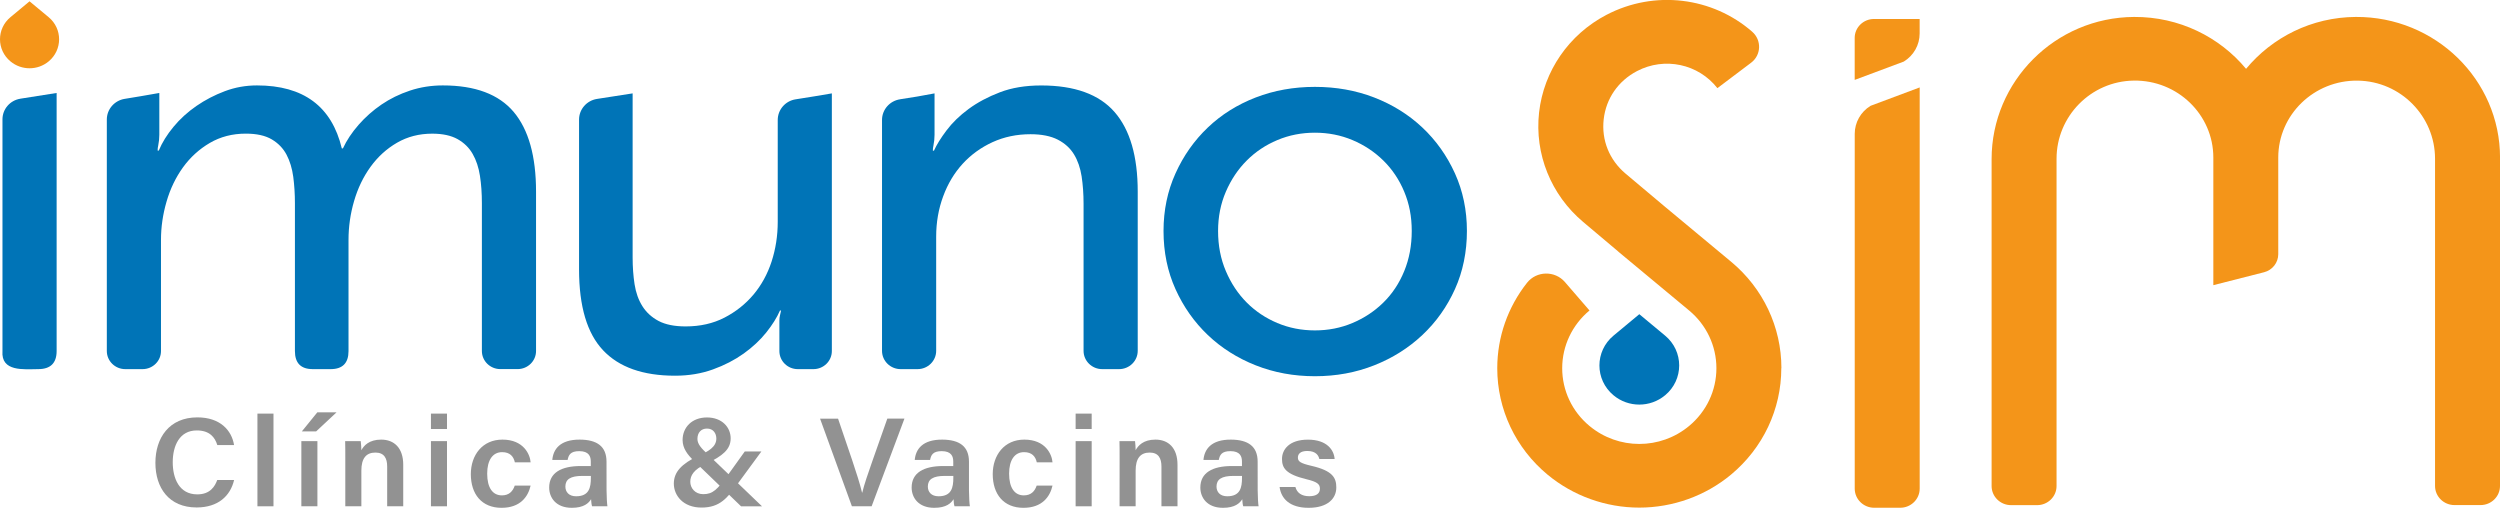<svg xmlns="http://www.w3.org/2000/svg" width="192" height="39" viewBox="0 0 192 39" fill="none"><g clip-path="url(#clip0_5187_240)"><path d="M17.979 36.864C17.694 38.08 16.761 38.973 15.099 38.973C12.968 38.973 11.935 37.457 11.935 35.547C11.935 33.637 12.987 32.054 15.159 32.054C16.913 32.054 17.797 33.057 17.976 34.18H16.688C16.509 33.587 16.1 33.057 15.113 33.057C13.79 33.057 13.266 34.23 13.266 35.502C13.266 36.702 13.738 37.968 15.151 37.968C16.148 37.968 16.509 37.345 16.683 36.864" fill="#929292"></path><path d="M21.004 31.765H19.771V38.883H21.004V31.765Z" fill="#929292"></path><path d="M23.144 33.879H24.377V38.883H23.144M25.844 31.669L24.282 33.129H23.184L24.369 31.669H25.844Z" fill="#929292"></path><path d="M26.519 35.14C26.519 34.712 26.519 34.254 26.508 33.879H27.704C27.731 34.015 27.747 34.422 27.753 34.579C27.937 34.225 28.349 33.762 29.274 33.762C30.274 33.762 30.968 34.406 30.968 35.688V38.883H29.735V35.827C29.735 35.199 29.507 34.757 28.832 34.757C28.111 34.757 27.753 35.215 27.753 36.14V38.88H26.519" fill="#929292"></path><path d="M33.097 31.765H34.33V32.948H33.097V31.765ZM33.097 33.879H34.33V38.883H33.097V33.879Z" fill="#929292"></path><path d="M40.751 37.295C40.561 38.138 39.965 39 38.519 39C36.996 39 36.16 37.952 36.16 36.414C36.16 34.959 37.044 33.762 38.587 33.762C40.222 33.762 40.71 34.911 40.751 35.505H39.541C39.441 35.063 39.175 34.725 38.563 34.725C37.831 34.725 37.416 35.35 37.416 36.374C37.416 37.465 37.839 38.045 38.547 38.045C39.083 38.045 39.379 37.747 39.533 37.295" fill="#929292"></path><path d="M46.583 37.657C46.583 38.125 46.623 38.753 46.651 38.883H45.471C45.433 38.779 45.401 38.524 45.395 38.338C45.214 38.636 44.845 39 43.915 39C42.695 39 42.177 38.215 42.177 37.444C42.177 36.313 43.096 35.792 44.598 35.792H45.373V35.446C45.373 35.063 45.238 34.648 44.484 34.648C43.804 34.648 43.668 34.951 43.592 35.324H42.416C42.489 34.502 43.007 33.757 44.53 33.762C45.856 33.77 46.58 34.284 46.58 35.457M45.379 36.55H44.72C43.815 36.55 43.421 36.813 43.421 37.369C43.421 37.784 43.693 38.114 44.243 38.114C45.252 38.114 45.379 37.436 45.379 36.691V36.55Z" fill="#929292"></path><path d="M58.472 34.675L56.669 37.133C55.866 38.231 55.305 38.981 53.879 38.981C52.453 38.981 51.75 38.042 51.75 37.141C51.75 36.239 52.36 35.619 53.632 35.005C54.394 34.683 55.015 34.321 55.015 33.685C55.015 33.286 54.784 32.914 54.296 32.914C53.852 32.914 53.562 33.217 53.562 33.712C53.562 34.121 53.898 34.462 54.331 34.866L58.523 38.886H56.915L53.271 35.372C52.808 34.925 52.423 34.43 52.423 33.794C52.423 32.828 53.136 32.06 54.294 32.06C55.451 32.06 56.115 32.818 56.115 33.666C56.115 34.515 55.497 35.01 54.256 35.611C53.269 36.05 53.014 36.526 53.014 37C53.014 37.473 53.372 37.952 54.009 37.952C54.749 37.952 55.091 37.603 55.934 36.436L57.197 34.675" fill="#929292"></path><path d="M65.426 38.883L62.981 32.153H64.363L65.448 35.345C65.77 36.303 66.047 37.167 66.204 37.83H66.223C66.364 37.228 66.673 36.332 67.012 35.369L68.146 32.15H69.461L66.942 38.88" fill="#929292"></path><path d="M74.417 37.657C74.417 38.125 74.457 38.753 74.487 38.883H73.308C73.267 38.779 73.237 38.524 73.232 38.338C73.05 38.636 72.682 39 71.752 39C70.531 39 70.014 38.215 70.014 37.444C70.014 36.313 70.933 35.792 72.435 35.792H73.21V35.446C73.21 35.063 73.075 34.648 72.321 34.648C71.638 34.648 71.505 34.951 71.429 35.324H70.252C70.326 34.502 70.843 33.757 72.367 33.762C73.693 33.77 74.417 34.284 74.417 35.457M73.216 36.55H72.557C71.651 36.55 71.258 36.813 71.258 37.369C71.258 37.784 71.529 38.114 72.08 38.114C73.088 38.114 73.216 37.436 73.216 36.691V36.55Z" fill="#929292"></path><path d="M80.832 37.295C80.642 38.138 80.045 39 78.6 39C77.076 39 76.242 37.952 76.242 36.414C76.242 34.959 77.125 33.762 78.668 33.762C80.303 33.762 80.791 34.911 80.832 35.505H79.625C79.525 35.063 79.259 34.725 78.646 34.725C77.914 34.725 77.499 35.35 77.499 36.374C77.499 37.465 77.922 38.045 78.63 38.045C79.167 38.045 79.465 37.747 79.617 37.295" fill="#929292"></path><path d="M82.608 31.765H83.841V32.948H82.608V31.765ZM82.608 33.879H83.841V38.883H82.608V33.879Z" fill="#929292"></path><path d="M85.986 35.14C85.986 34.712 85.986 34.254 85.975 33.879H87.171C87.198 34.015 87.214 34.422 87.217 34.579C87.401 34.225 87.813 33.762 88.738 33.762C89.738 33.762 90.432 34.406 90.432 35.688V38.883H89.199V35.827C89.199 35.199 88.971 34.757 88.296 34.757C87.575 34.757 87.217 35.215 87.217 36.14V38.88H85.983" fill="#929292"></path><path d="M96.59 37.657C96.59 38.125 96.63 38.753 96.66 38.883H95.481C95.44 38.779 95.413 38.524 95.405 38.338C95.223 38.636 94.854 39 93.924 39C92.704 39 92.186 38.215 92.186 37.444C92.186 36.313 93.106 35.792 94.608 35.792H95.383V35.446C95.383 35.063 95.248 34.648 94.494 34.648C93.811 34.648 93.678 34.951 93.602 35.324H92.425C92.498 34.502 93.016 33.757 94.537 33.762C95.863 33.77 96.587 34.284 96.587 35.457M95.386 36.55H94.727C93.821 36.55 93.428 36.813 93.428 37.369C93.428 37.784 93.702 38.114 94.25 38.114C95.258 38.114 95.386 37.436 95.386 36.691V36.55Z" fill="#929292"></path><path d="M99.488 37.404C99.607 37.853 99.968 38.109 100.548 38.109C101.128 38.109 101.37 37.88 101.37 37.526C101.37 37.172 101.145 37 100.334 36.805C98.743 36.422 98.458 35.941 98.458 35.244C98.458 34.547 98.987 33.765 100.451 33.765C101.915 33.765 102.449 34.566 102.5 35.249H101.324C101.269 35.018 101.101 34.635 100.399 34.635C99.849 34.635 99.678 34.882 99.678 35.143C99.678 35.433 99.854 35.576 100.716 35.776C102.365 36.154 102.628 36.704 102.628 37.441C102.628 38.287 101.964 39 100.505 39C99.046 39 98.393 38.292 98.273 37.404" fill="#929292"></path><path d="M1.567 7.579C2.416 7.443 2.885 7.374 4.349 7.14V26.96C4.349 27.886 3.877 28.349 2.934 28.349C1.817 28.357 0.068 28.564 0.19 26.96V9.164C0.19 8.377 0.773 7.706 1.564 7.581" fill="#0074B7"></path><path d="M9.579 7.592C10.438 7.454 11.173 7.329 12.236 7.14V10.348C12.236 10.627 12.206 10.909 12.149 11.188C12.119 11.3 12.106 11.428 12.106 11.566H12.193C12.45 10.949 12.827 10.34 13.329 9.736C13.828 9.132 14.416 8.6 15.086 8.137C15.758 7.674 16.485 7.297 17.271 7.001C18.057 6.706 18.879 6.56 19.735 6.56C23.306 6.56 25.478 8.172 26.251 11.396H26.337C26.622 10.779 27.023 10.178 27.539 9.587C28.054 8.999 28.639 8.48 29.296 8.031C29.952 7.584 30.681 7.225 31.481 6.959C32.281 6.693 33.124 6.56 34.01 6.56C36.497 6.56 38.31 7.241 39.455 8.6C40.596 9.959 41.168 12 41.168 14.718V26.958C41.168 27.724 40.534 28.346 39.753 28.346H38.424C37.644 28.346 37.009 27.724 37.009 26.958V15.604C37.009 14.846 36.96 14.146 36.86 13.503C36.76 12.859 36.575 12.298 36.301 11.822C36.03 11.345 35.643 10.968 35.144 10.686C34.642 10.406 33.994 10.265 33.194 10.265C32.194 10.265 31.294 10.497 30.494 10.96C29.694 11.422 29.016 12.04 28.458 12.811C27.899 13.583 27.479 14.458 27.194 15.439C26.907 16.421 26.766 17.416 26.766 18.424V26.96C26.766 27.886 26.308 28.349 25.394 28.349H24.022C23.106 28.349 22.65 27.886 22.65 26.96V15.604C22.65 14.905 22.607 14.232 22.523 13.585C22.436 12.941 22.265 12.372 22.008 11.883C21.75 11.393 21.37 11 20.872 10.704C20.37 10.409 19.708 10.263 18.879 10.263C17.848 10.263 16.927 10.502 16.113 10.978C15.3 11.454 14.614 12.08 14.055 12.851C13.499 13.623 13.076 14.498 12.792 15.479C12.505 16.461 12.364 17.442 12.364 18.424V26.96C12.364 27.726 11.729 28.349 10.948 28.349H9.62C8.839 28.349 8.204 27.726 8.204 26.96V9.177C8.204 8.393 8.785 7.72 9.576 7.592" fill="#0074B7"></path><path d="M45.851 7.597L48.586 7.172V19.77C48.586 20.499 48.635 21.185 48.735 21.832C48.836 22.478 49.036 23.037 49.335 23.513C49.636 23.989 50.048 24.369 50.576 24.649C51.105 24.928 51.799 25.069 52.656 25.069C53.77 25.069 54.763 24.846 55.636 24.396C56.506 23.946 57.249 23.358 57.864 22.63C58.477 21.901 58.943 21.052 59.258 20.087C59.572 19.118 59.73 18.102 59.73 17.038V9.215C59.73 8.425 60.315 7.746 61.112 7.627C62.053 7.486 63.029 7.315 63.886 7.172V26.96C63.886 27.726 63.254 28.349 62.471 28.349H61.27C60.489 28.349 59.857 27.726 59.857 26.96V24.627C59.857 24.473 59.871 24.34 59.901 24.228C59.928 24.117 59.958 23.992 59.985 23.851H59.901C59.67 24.383 59.32 24.944 58.851 25.532C58.38 26.12 57.802 26.66 57.116 27.152C56.43 27.641 55.644 28.051 54.757 28.37C53.871 28.692 52.9 28.854 51.843 28.854C49.383 28.854 47.542 28.203 46.314 26.899C45.086 25.596 44.471 23.529 44.471 20.696V9.185C44.471 8.395 45.056 7.722 45.851 7.597Z" fill="#0074B7"></path><path d="M69.141 7.621C69.978 7.496 70.9 7.345 71.773 7.172V10.351C71.773 10.63 71.743 10.912 71.686 11.191C71.657 11.303 71.643 11.431 71.643 11.569H71.73C71.93 11.122 72.251 10.601 72.695 10.013C73.137 9.425 73.701 8.877 74.387 8.371C75.073 7.866 75.873 7.44 76.789 7.089C77.703 6.738 78.76 6.563 79.961 6.563C82.534 6.563 84.413 7.244 85.598 8.603C86.783 9.962 87.377 12.002 87.377 14.721V26.944C87.377 27.718 86.737 28.349 85.945 28.349H84.649C83.86 28.349 83.218 27.721 83.218 26.944V15.647C83.218 14.889 83.166 14.189 83.069 13.545C82.968 12.902 82.776 12.34 82.488 11.864C82.201 11.388 81.786 11.01 81.244 10.728C80.702 10.449 80.002 10.308 79.143 10.308C78.085 10.308 77.115 10.513 76.228 10.917C75.341 11.324 74.577 11.877 73.934 12.577C73.292 13.279 72.79 14.112 72.435 15.08C72.077 16.046 71.898 17.078 71.898 18.171V26.944C71.898 27.718 71.258 28.349 70.466 28.349H69.171C68.382 28.349 67.739 27.721 67.739 26.944V9.212C67.739 8.417 68.333 7.741 69.135 7.624" fill="#0074B7"></path><path d="M127.875 30.36C126.734 31.31 125.061 31.31 123.92 30.36C122.474 29.16 122.474 26.974 123.92 25.774L125.899 24.13L127.878 25.774C129.323 26.974 129.323 29.158 127.878 30.36" fill="#0074B7"></path><path d="M136.804 28.28C136.804 31.432 135.396 34.411 132.945 36.449C130.977 38.085 128.474 38.984 125.896 38.984C123.318 38.984 120.815 38.082 118.847 36.449C116.393 34.411 114.989 31.435 114.989 28.28C114.989 25.878 115.805 23.579 117.277 21.717C118.006 20.797 119.416 20.77 120.186 21.661L122.073 23.845C120.742 24.952 119.977 26.567 119.977 28.28C119.977 29.993 120.739 31.608 122.073 32.714C123.182 33.635 124.54 34.095 125.899 34.095C127.257 34.095 128.618 33.635 129.724 32.714C131.056 31.608 131.82 29.993 131.82 28.28C131.82 26.567 131.056 24.952 129.724 23.845L124.286 19.326V19.32L121.593 17.051C119.112 14.966 117.846 11.822 118.201 8.635C118.559 5.451 120.492 2.649 123.375 1.141C127.086 -0.798 131.53 -0.215 134.569 2.437C135.307 3.083 135.269 4.227 134.485 4.817L131.896 6.77C130.435 4.903 127.837 4.352 125.723 5.459C124.275 6.217 123.342 7.568 123.163 9.167C122.984 10.765 123.597 12.284 124.841 13.332L127.87 15.878L132.954 20.105C135.407 22.143 136.812 25.119 136.812 28.272" fill="#F49519"></path><path d="M147.432 6.714V37.526C147.432 38.338 146.762 38.995 145.935 38.995H143.94C143.113 38.995 142.443 38.338 142.443 37.526V10.281C142.443 9.406 142.901 8.592 143.658 8.127" fill="#F49519"></path><path d="M147.429 1.458V2.57C147.429 3.448 146.971 4.262 146.215 4.727L142.44 6.137V2.91C142.44 2.109 143.105 1.458 143.921 1.458" fill="#F49519"></path><path d="M192 12.101V37.322C192 38.133 191.33 38.79 190.503 38.79H188.508C187.681 38.79 187.011 38.133 187.011 37.322V12.189C187.011 8.946 184.387 6.241 181.084 6.193C177.722 6.142 174.97 8.81 174.97 12.098V19.523C174.97 20.174 174.52 20.746 173.878 20.909L169.984 21.901V12.215C169.984 12.175 169.984 12.136 169.984 12.096C169.984 8.808 167.232 6.137 163.87 6.19C160.565 6.238 157.943 8.943 157.943 12.186V37.327C157.943 38.138 157.274 38.795 156.447 38.795H154.451C153.624 38.795 152.955 38.138 152.955 37.327V12.221C152.955 6.262 157.824 1.335 163.9 1.301C167.365 1.282 170.467 2.841 172.498 5.286C174.501 2.873 177.527 1.319 180.93 1.301C187.03 1.266 192.003 6.126 192.003 12.104" fill="#F49519"></path><path d="M3.736 4.716C2.89 5.419 1.651 5.419 0.805 4.716C-0.268 3.828 -0.268 2.208 0.803 1.319L2.269 0.101L3.736 1.319C4.807 2.208 4.807 3.828 3.736 4.716Z" fill="#F49519"></path><path d="M89.359 17.74C89.359 16.147 89.665 14.673 90.278 13.317C90.891 11.96 91.718 10.787 92.759 9.795C93.8 8.802 95.025 8.034 96.435 7.488C97.845 6.943 99.363 6.672 100.987 6.672C102.611 6.672 104.13 6.943 105.54 7.488C106.949 8.034 108.183 8.802 109.238 9.795C110.293 10.787 111.125 11.963 111.74 13.317C112.353 14.673 112.659 16.147 112.659 17.74C112.659 19.334 112.353 20.853 111.74 22.207C111.128 23.563 110.293 24.736 109.238 25.729C108.183 26.721 106.952 27.498 105.54 28.056C104.13 28.615 102.611 28.894 100.987 28.894C99.363 28.894 97.845 28.615 96.435 28.056C95.025 27.498 93.8 26.721 92.759 25.729C91.718 24.736 90.891 23.563 90.278 22.207C89.665 20.85 89.359 19.36 89.359 17.74ZM93.548 17.74C93.548 18.86 93.746 19.887 94.147 20.823C94.545 21.76 95.079 22.563 95.749 23.236C96.419 23.907 97.202 24.43 98.1 24.808C98.997 25.186 99.96 25.375 100.985 25.375C102.01 25.375 102.972 25.186 103.869 24.808C104.767 24.43 105.559 23.907 106.242 23.236C106.925 22.566 107.459 21.762 107.844 20.823C108.229 19.887 108.422 18.86 108.422 17.74C108.422 16.62 108.229 15.644 107.844 14.721C107.459 13.798 106.925 13.003 106.242 12.33C105.559 11.659 104.767 11.135 103.869 10.758C102.972 10.38 102.01 10.191 100.985 10.191C99.96 10.191 98.997 10.38 98.1 10.758C97.202 11.135 96.416 11.659 95.749 12.33C95.079 13 94.545 13.798 94.147 14.721C93.748 15.644 93.548 16.65 93.548 17.74Z" fill="#0074B7"></path></g><defs><clipPath id="clip0_5187_240"><rect width="192" height="39" fill="white"></rect></clipPath></defs></svg>